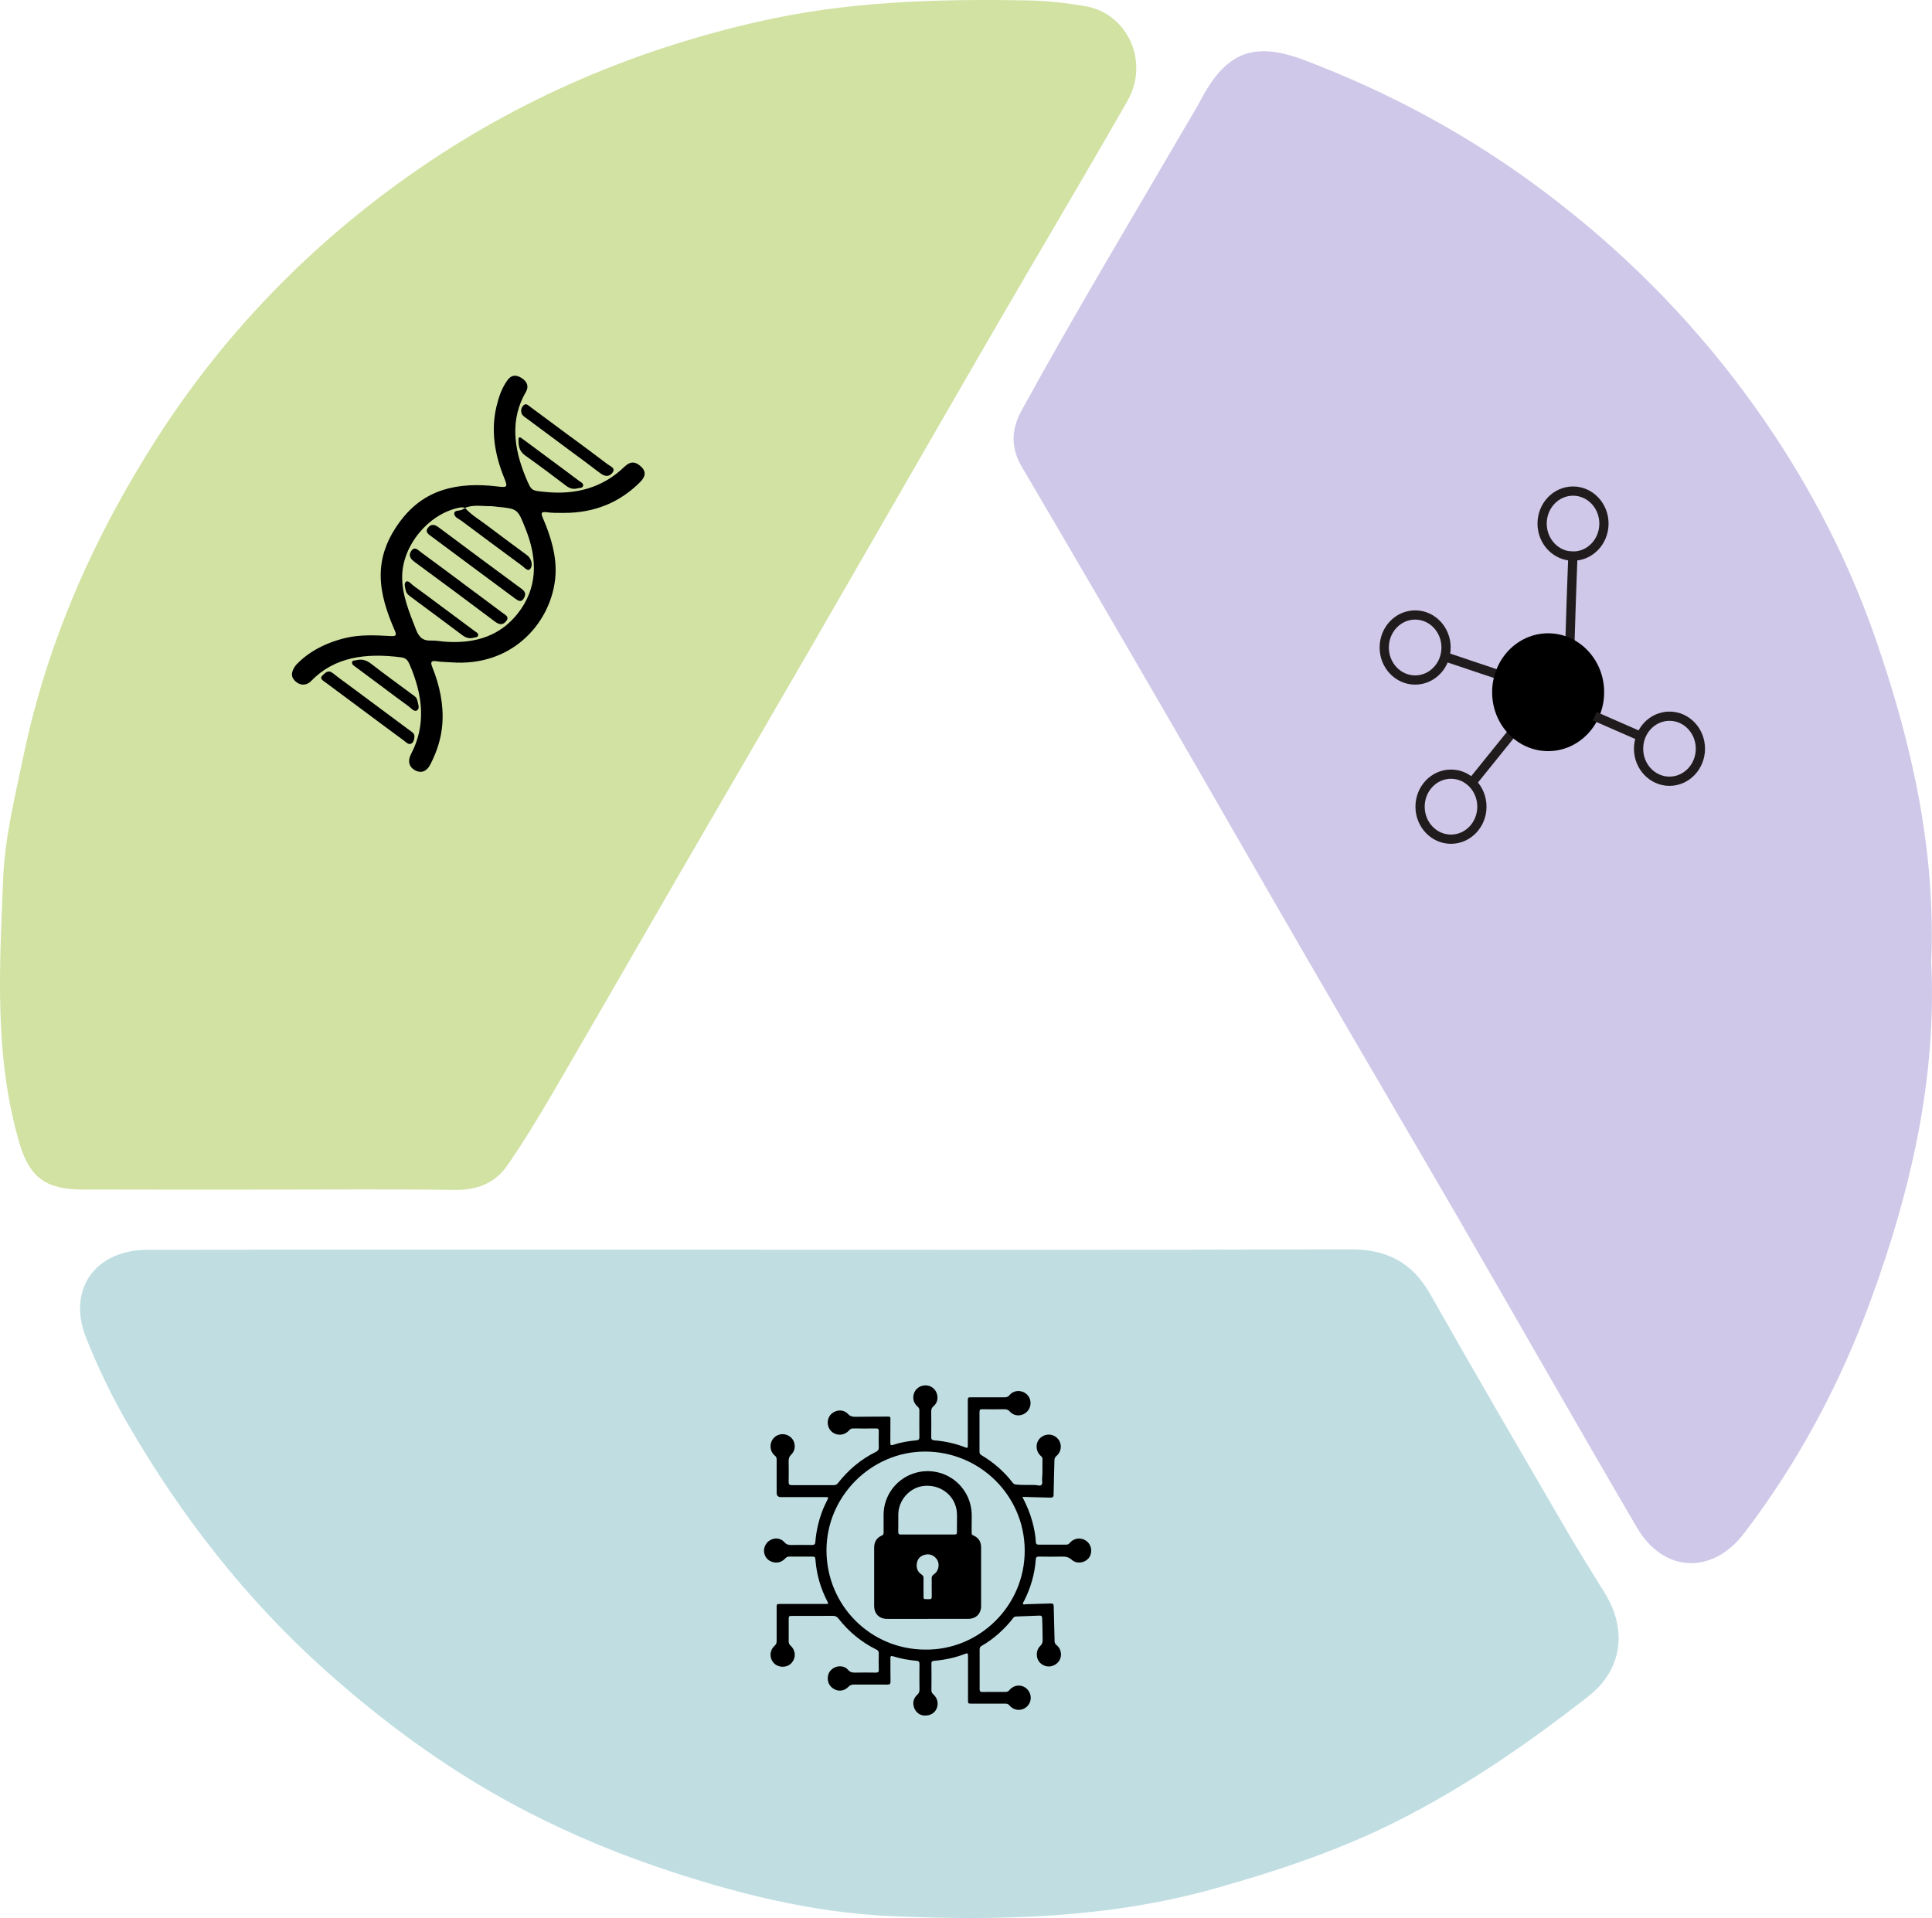 <?xml version="1.0" encoding="UTF-8"?>
<svg id="Layer_2" data-name="Layer 2" xmlns="http://www.w3.org/2000/svg" viewBox="0 0 384.98 382.23">
  <defs>
    <style>
      .cls-1 {
        fill: #c0dee2;
      }

      .cls-2 {
        fill: #cfc8e8;
      }

      .cls-3 {
        fill: #d1e2a3;
      }

      .cls-4 {
        fill: none;
        stroke: #201c1d;
        stroke-miterlimit: 10;
        stroke-width: 1.84px;
      }
    </style>
  </defs>
  <g id="Layer_1-2" data-name="Layer 1">
    <path class="cls-3" d="M224.7,20.04c-8.81,15.42-17.91,30.68-26.81,46.04-12.31,21.26-24.54,42.58-36.83,63.86-8.43,14.58-16.92,29.1-25.36,43.68-8.6,14.84-17.13,29.71-25.75,44.51-2.81,4.8-5.7,9.55-8.86,14.11-2.44,3.54-6.03,4.93-10.44,4.88-12.53-.17-25.08-.06-37.61-.06s-24.46,.02-36.7-.02c-7.26-.02-10.48-2.48-12.47-9.25C-1.19,210.53-.09,192.86,.62,175.27c.33-8.34,2.36-16.48,4.06-24.65,4.8-22.99,14.17-43.99,26.85-63.69,12.92-20.01,29.1-36.86,48.29-50.73,21.43-15.47,45.11-25.9,71.01-31.82C168.7,.26,186.61-.24,204.7,.08c3.85,.06,7.73,.5,11.52,1.14,8.45,1.41,12.88,11.08,8.47,18.82Z"/>
    <path class="cls-1" d="M316.5,338.04c-12.1,9.46-24.69,18.15-38.37,25-11.47,5.75-23.66,9.81-36.06,13.29-21.15,5.94-42.76,6.46-64.42,5.51-15.97-.71-31.39-4.6-46.54-9.76-10.44-3.56-20.46-7.91-30.09-13.2-13.03-7.17-24.91-15.96-36.04-25.88-15.97-14.26-28.89-30.89-39.56-49.32-3.16-5.46-5.94-11.23-8.27-17.09-3.82-9.64,1.79-17.52,12.27-17.54,40.25-.06,80.5-.02,120.74-.02s79.26,.07,118.87-.07c7.24-.04,12.34,2.55,15.96,8.92,8.82,15.6,17.87,31.09,26.88,46.58,2.55,4.41,5.29,8.73,7.95,13.07,4.54,7.39,3.37,15.27-3.31,20.5Z"/>
    <path class="cls-2" d="M372.84,258.92c-6.11,16.72-14.47,32.45-25.34,46.67-6.35,8.29-16.05,7.82-21.32-1.19-11.93-20.4-23.63-40.98-35.47-61.44-9.92-17.11-19.96-34.15-29.86-51.25-9.61-16.57-19.1-33.21-28.71-49.8-9.44-16.29-18.93-32.56-28.48-48.8-2.27-3.87-2.22-7.43-.07-11.36,10.63-19.38,22.02-38.33,33.14-57.42,.86-1.47,1.75-2.92,2.55-4.43,5.01-9.49,10.5-11.75,20.59-7.93,17.13,6.48,33.07,15.1,47.77,26.16,15.21,11.43,28.45,24.61,39.8,39.86,11.26,15.16,20.14,31.54,26.29,49.28,7.17,20.7,12.03,41.93,11.1,64.55,1.1,22.96-4.04,45.37-11.99,67.1Z"/>
    <g id="Ww0tPX">
      <g>
        <path d="M59.02,132.48c2.43-2.58,5.84-4.4,9.88-5.36,2.87-.68,5.89-.54,8.91-.37,1.1,.06,1.29-.11,.84-1.14-1.55-3.57-2.78-7.18-2.79-10.9-.01-3.54,1.09-6.61,2.91-9.43,2.26-3.5,5.19-6.24,9.38-7.6,3.42-1.11,7.1-1.2,10.88-.75,2.12,.25,2.2,.2,1.38-1.84-1.91-4.73-2.57-9.41-1.5-14,.45-1.91,1.06-3.75,2.21-5.33,.68-.94,1.59-1.22,2.82-.43,1.23,.79,1.43,1.78,.84,2.79-3.1,5.33-2.5,11.13,.07,17.21,1.07,2.53,1.06,2.43,3.78,2.7,6.38,.65,11.62-.99,15.78-5,1.2-1.16,2.2-1.11,3.37-.01,.94,.88,.92,1.9-.19,3.01-4,4.03-9.04,6.2-15.3,6.18-1.1,0-2.21,.02-3.32-.13-1.2-.16-1.2,.21-.78,1.18,1.6,3.72,2.73,7.5,2.5,11.34-.54,8.88-8.15,18.4-20.9,17.38-.91-.07-1.82-.06-2.72-.2-1.12-.17-1.37,.06-.92,1.18,1.49,3.71,2.26,7.46,2,11.23-.21,2.98-1.12,5.69-2.44,8.22-.71,1.37-1.84,1.72-2.99,1.1-1.21-.66-1.55-1.85-.79-3.3,2.95-5.59,2.4-11.58-.33-17.85-.33-.76-.69-1.24-1.65-1.37-7.03-.91-13.3-.1-17.93,4.7-.91,.95-2.12,.96-3.06,.16-1.02-.87-1.08-1.9,.06-3.39Zm33.67-31.25c-.52-.23-.99-.11-1.47,0-5.95,1.35-10.92,7.43-11.08,13.45-.1,3.7,1.36,7.2,2.74,10.74,.59,1.51,1.33,2.3,3.01,2.23,.98-.04,2.02,.18,3.02,.24,6.05,.39,10.91-1.32,14.33-5.73,3.8-4.9,3.99-10.51,1.49-16.77-1.59-3.98-1.52-4-5.73-4.41-.35-.03-.71-.11-1.06-.11-1.77,.04-3.65-.39-5.27,.35h.02Z"/>
        <path d="M72.71,141.82c-2.6-1.93-5.2-3.85-7.79-5.79-.51-.38-1.38-.79-.63-1.46,.54-.49,1.07-1.22,2.13-.36,1.11,.9,2.28,1.73,3.43,2.58,3.87,2.88,7.75,5.75,11.62,8.63,.49,.37,1.17,.69,1.11,1.39-.04,.51-.14,1.08-.59,1.35-.58,.34-1.04-.24-1.48-.56-2.61-1.91-5.2-3.85-7.8-5.78Z"/>
        <path d="M113.68,87c2.47,1.83,4.95,3.65,7.4,5.52,.53,.41,1.66,.76,.97,1.67-.61,.8-1.43,.88-2.46,.09-2.06-1.59-4.16-3.11-6.25-4.66-2.77-2.06-5.54-4.11-8.3-6.17-.42-.31-.94-.58-1.11-1.09-.22-.67,.02-1.27,.47-1.66,.46-.39,.94,.14,1.34,.43,2.65,1.95,5.29,3.92,7.93,5.88h0Z"/>
        <path d="M76.43,137.05c-1.87-1.39-3.75-2.78-5.61-4.17-.33-.24-.77-.49-.66-.95,.09-.38,.54-.29,.85-.37,1.06-.27,1.98-.04,2.97,.73,2.63,2.05,5.34,4,8.02,5.99,.46,.34,1.02,.64,1.14,1.24,.15,.71,.58,1.62-.03,2.03-.58,.39-1.18-.43-1.7-.81-1.68-1.2-3.32-2.45-4.98-3.69h0Z"/>
        <path d="M109.87,91.72c1.83,1.36,3.67,2.71,5.48,4.08,.35,.27,.95,.48,.84,1.01-.1,.48-.69,.39-1.09,.5-.8,.22-1.52,.08-2.28-.5-2.7-2.05-5.41-4.09-8.18-6.05-1.28-.91-1.31-2.06-1.33-3.18,0-.79,.58-.3,.94-.03,1.88,1.39,3.75,2.78,5.62,4.17,0,0,0,0,0,0Z"/>
        <path d="M94.23,113.04c-2.73-2.02-5.46-4.04-8.18-6.08-.62-.46-1.43-.91-.78-1.77,.59-.79,1.26-.76,2.16-.09,5.49,4.1,10.98,8.19,16.5,12.24,.96,.7,.82,1.3,.39,1.98-.52,.82-1.16,.33-1.78-.12-2.77-2.05-5.54-4.11-8.32-6.17Z"/>
        <path d="M92.01,116.08c2.69,1.99,5.38,3.98,8.05,5.99,.53,.4,1.47,.8,.87,1.61-.53,.71-1.18,1.03-2.26,.22-5.35-4.02-10.72-8.01-16.12-11.97-1.03-.76-1.1-1.47-.54-2.23,.65-.88,1.35-.03,1.93,.39,2.7,1.97,5.38,3.98,8.07,5.97h0Z"/>
        <path d="M92.67,101.23c1.29,1.43,2.97,2.39,4.48,3.55,2.41,1.84,4.86,3.62,7.29,5.43,.34,.25,.73,.49,.98,.81,.6,.77,.7,1.75,.26,2.32-.49,.65-1.16-.24-1.65-.6-4.03-2.96-8.04-5.94-12.04-8.93-.57-.43-1.51-.76-1.47-1.5,.04-.7,1.03-.47,1.55-.74,.21-.11,.41-.22,.62-.33h-.02Z"/>
        <path d="M88.15,120.97c2.13,1.58,4.26,3.16,6.38,4.75,.31,.24,.83,.43,.75,.89-.08,.43-.59,.38-.95,.48-.81,.23-1.53,0-2.28-.57-3.35-2.52-6.72-5.01-10.08-7.5-.47-.35-.96-.69-1.1-1.28-.15-.63-.41-1.48,0-1.79,.51-.39,1.05,.43,1.52,.77,1.94,1.39,3.84,2.83,5.76,4.26Z"/>
      </g>
    </g>
    <g>
      <line class="cls-4" x1="300.31" y1="135.02" x2="288.15" y2="130.94"/>
      <line class="cls-4" x1="303.98" y1="142.73" x2="292.77" y2="156.62"/>
      <path class="cls-4" d="M312.82,130.45c-.11-1.1,.63-20.53,.63-20.53"/>
      <ellipse cx="308.49" cy="137.94" rx="11.16" ry="11.74"/>
      <ellipse class="cls-4" cx="289.13" cy="160.75" rx="6.16" ry="6.48"/>
      <ellipse class="cls-4" cx="313.45" cy="104.34" rx="6.16" ry="6.48"/>
      <ellipse class="cls-4" cx="332.67" cy="149.2" rx="6.16" ry="6.48"/>
      <ellipse class="cls-4" cx="281.99" cy="129.03" rx="6.16" ry="6.48"/>
      <line class="cls-4" x1="317.78" y1="142.73" x2="327.28" y2="146.89"/>
    </g>
    <g>
      <path d="M184.83,322.6c-2.69,0-5.38,0-8.06,0-1.58,0-2.58-1.01-2.58-2.6,0-3.86,0-7.72,0-11.58,0-1.16,.49-1.99,1.56-2.45,.28-.12,.32-.3,.32-.57,0-1.22-.01-2.43,0-3.65,.04-3.62,2.39-6.88,5.85-8.09,3.45-1.22,7.31-.16,9.64,2.62,1.53,1.83,2.16,3.94,2.07,6.3-.04,.97,0,1.95-.01,2.93,0,.26,.11,.37,.33,.46,1.06,.45,1.55,1.27,1.55,2.41,0,3.89,0,7.78,0,11.67,0,1.53-1.02,2.54-2.55,2.54-2.7,0-5.41,0-8.11,0Zm-.04-16.81c1.8,0,3.6,0,5.4,0,.37,0,.51-.11,.5-.49-.02-.55,0-1.11,0-1.67-.02-.97,.08-1.95-.11-2.92-.59-2.94-3.33-4.9-6.43-4.61-2.83,.27-5.12,2.79-5.15,5.68-.01,1.16,.01,2.31-.01,3.47,0,.41,.12,.55,.54,.54,1.76-.02,3.51,0,5.27,0Zm.86,10.56c0-.58,.02-1.17,0-1.75-.02-.4,.1-.65,.45-.89,1.06-.72,1.24-2.28,.41-3.2-.64-.71-1.43-.92-2.33-.66-.79,.23-1.32,.78-1.47,1.6-.17,.95,.09,1.77,.93,2.31,.29,.19,.39,.41,.39,.74-.01,1-.02,2.01,0,3.01,.02,1.35-.23,1.13,1.21,1.16,.32,0,.42-.13,.42-.43-.01-.63,0-1.26,0-1.89Z"/>
      <path d="M203.74,298.32c.84,1.63,1.52,3.22,1.97,4.91,.36,1.32,.62,2.66,.69,4.02,.02,.42,.19,.56,.59,.56,1.83-.01,3.66,0,5.49,0,.32,0,.52-.15,.72-.38,.8-.91,2.06-1.1,3.08-.49,1.01,.61,1.42,1.82,1,2.96-.52,1.41-2.54,1.98-3.69,.95-.59-.53-1.18-.69-1.93-.66-1.54,.04-3.09,.02-4.63,0-.38,0-.6,.1-.63,.53-.21,2.94-1.02,5.71-2.35,8.34-.09,.18-.32,.37-.17,.58,.12,.17,.37,.05,.56,.04,1.67-.05,3.34-.09,5-.15,.4-.01,.52,.17,.53,.55,.05,2.3,.12,4.59,.17,6.89,0,.34,.07,.6,.37,.83,1.07,.85,1.21,2.42,.35,3.41-.95,1.08-2.52,1.17-3.55,.2-.94-.89-.97-2.52,0-3.44,.35-.34,.46-.67,.45-1.13-.03-1.45-.02-2.91-.09-4.36-.02-.39-.14-.55-.54-.53-1.56,.07-3.12,.13-4.68,.18-.24,0-.4,.1-.54,.29-1.76,2.26-3.86,4.15-6.34,5.59-.26,.15-.36,.36-.36,.66,0,2.66,0,5.32,0,7.97,0,.4,.15,.54,.54,.53,1.53-.02,3.05-.01,4.58-.01,.32,0,.56-.07,.79-.35,.94-1.13,2.51-1.22,3.52-.24,1,.98,1,2.56-.01,3.51-1.03,.96-2.6,.85-3.52-.27-.23-.28-.49-.32-.8-.32-2.23,0-4.45,0-6.68,0-.74,0-.74,0-.74-.76,0-2.93,0-5.85,0-8.78,0-.5-.11-.56-.57-.38-1.99,.78-4.06,1.2-6.18,1.39-.43,.04-.55,.19-.54,.59,.02,1.78,.02,3.56,0,5.33,0,.38,.19,.58,.43,.81,.79,.73,1.01,1.78,.62,2.76-.38,.93-1.3,1.46-2.44,1.42-.95-.04-1.77-.67-2.09-1.67-.31-.97-.05-1.83,.68-2.5,.31-.29,.42-.57,.42-.98-.02-1.71-.02-3.41,0-5.12,0-.46-.14-.61-.61-.65-1.58-.14-3.13-.41-4.64-.89-.49-.15-.55,.02-.54,.44,.01,1.53-.01,3.05,.02,4.58,0,.48-.14,.62-.61,.62-2.23-.02-4.45,0-6.68-.01-.44,0-.77,.11-1.09,.44-.79,.82-1.86,.99-2.81,.49-1.02-.54-1.48-1.53-1.26-2.72,.17-.93,1.08-1.75,2.15-1.84,.7-.05,1.38,.15,1.84,.7,.38,.45,.81,.56,1.37,.55,1.38-.03,2.77-.02,4.15,0,.42,0,.62-.1,.6-.57-.03-1.09-.02-2.19,0-3.29,0-.35-.12-.56-.43-.71-3.02-1.48-5.54-3.57-7.61-6.21-.29-.37-.61-.53-1.09-.53-2.69,.02-5.39,0-8.08,.01-.72,0-.74,.02-.74,.71,0,1.45,0,2.91,0,4.36,0,.35,.1,.6,.36,.84,1.08,.98,1.13,2.52,.14,3.54-.88,.91-2.51,.91-3.41,0-.99-1.01-.94-2.57,.14-3.54,.29-.26,.37-.53,.37-.89,0-2.23,0-4.45,0-6.68,0-.7,.02-.72,.73-.72,3,0,6,0,9,0,.64,0,.63,0,.34-.58-1.3-2.52-2.08-5.19-2.32-8.02-.07-.82-.07-.84-.88-.84-1.44,0-2.87,0-4.31,0-.35,0-.59,.09-.84,.36-.71,.75-1.6,1.03-2.6,.7-.87-.29-1.41-.89-1.6-1.8-.2-.97,.31-2.05,1.21-2.55,.94-.52,2.1-.4,2.81,.42,.41,.47,.84,.57,1.41,.56,1.36-.03,2.73-.03,4.09,0,.46,.01,.63-.15,.67-.6,.18-2.27,.7-4.47,1.55-6.58,.25-.61,.55-1.21,.84-1.8,.26-.52,.25-.56-.34-.56-2.96,0-5.93,0-8.89,0q-.87,0-.87-.85c0-2.21,0-4.42,0-6.63,0-.32-.07-.56-.35-.78-1.05-.84-1.16-2.46-.27-3.47,.89-1.01,2.39-1.1,3.43-.19,.99,.86,1.08,2.48,.12,3.42-.44,.43-.56,.85-.54,1.42,.03,1.36,.02,2.73,0,4.09,0,.44,.15,.6,.59,.6,2.82-.01,5.64-.01,8.46,0,.37,0,.59-.16,.8-.43,2.06-2.62,4.55-4.73,7.55-6.2,.4-.2,.58-.45,.56-.92-.03-1.08-.02-2.15,0-3.23,0-.37-.12-.51-.5-.51-1.56,.01-3.12,.02-4.69,0-.36,0-.55,.19-.76,.42-1.11,1.2-2.99,1.06-3.85-.28-.64-1.01-.44-2.4,.45-3.13,.99-.81,2.37-.81,3.22,.1,.44,.47,.88,.57,1.47,.56,2.19-.03,4.38-.02,6.57-.04,.41,0,.42,.2,.41,.5-.01,1.56,0,3.12-.02,4.69,0,.47,.11,.6,.58,.44,1.51-.5,3.06-.76,4.64-.9,.44-.04,.58-.22,.57-.64-.02-1.76-.01-3.52,0-5.28,0-.33-.08-.57-.35-.79-.87-.73-1.1-1.86-.63-2.88,.45-.96,1.5-1.5,2.59-1.33,1.04,.17,1.86,1.02,1.98,2.12,.09,.8-.17,1.5-.79,2.02-.34,.29-.44,.6-.44,1.03,.02,1.69,.02,3.38,0,5.06,0,.43,.09,.65,.57,.69,2.16,.18,4.26,.63,6.28,1.43,.5,.2,.44-.15,.44-.44,0-2.93,0-5.85,0-8.78,0-.78,0-.78,.77-.78,2.19,0,4.38,0,6.57,0,.4,0,.69-.09,.97-.43,.84-1.03,2.42-1.09,3.42-.18,1,.91,1.03,2.51,.07,3.47-.97,.98-2.5,1-3.4,0-.32-.36-.65-.49-1.11-.48-1.49,.02-2.98,.02-4.47,0-.4,0-.49,.15-.49,.5,0,2.66,0,5.32,0,7.97,0,.33,.12,.53,.4,.69,2.42,1.44,4.51,3.25,6.22,5.49,.18,.23,.39,.34,.68,.36,1.25,.12,2.51,.05,3.77,.08,.43,0,.94,.26,1.25,0,.33-.28,.11-.81,.15-1.24,.13-1.31,.04-2.62,.08-3.93,.01-.32-.18-.48-.38-.66-1.04-.97-1.05-2.65-.04-3.56,1.1-.98,2.73-.83,3.61,.34,.74,.98,.58,2.46-.39,3.25-.32,.26-.41,.53-.42,.92-.05,2.26-.13,4.52-.16,6.78,0,.52-.21,.64-.68,.62-1.76-.06-3.52-.1-5.27-.14-.07,0-.14,0-.3,0Zm-19.32,30.4c10.74,.12,19.82-8.75,19.77-19.79-.05-10.92-8.97-19.71-19.93-19.67-10.68,.04-19.58,8.93-19.57,19.69,.01,10.98,8.8,19.78,19.73,19.77Z"/>
    </g>
  </g>
</svg>